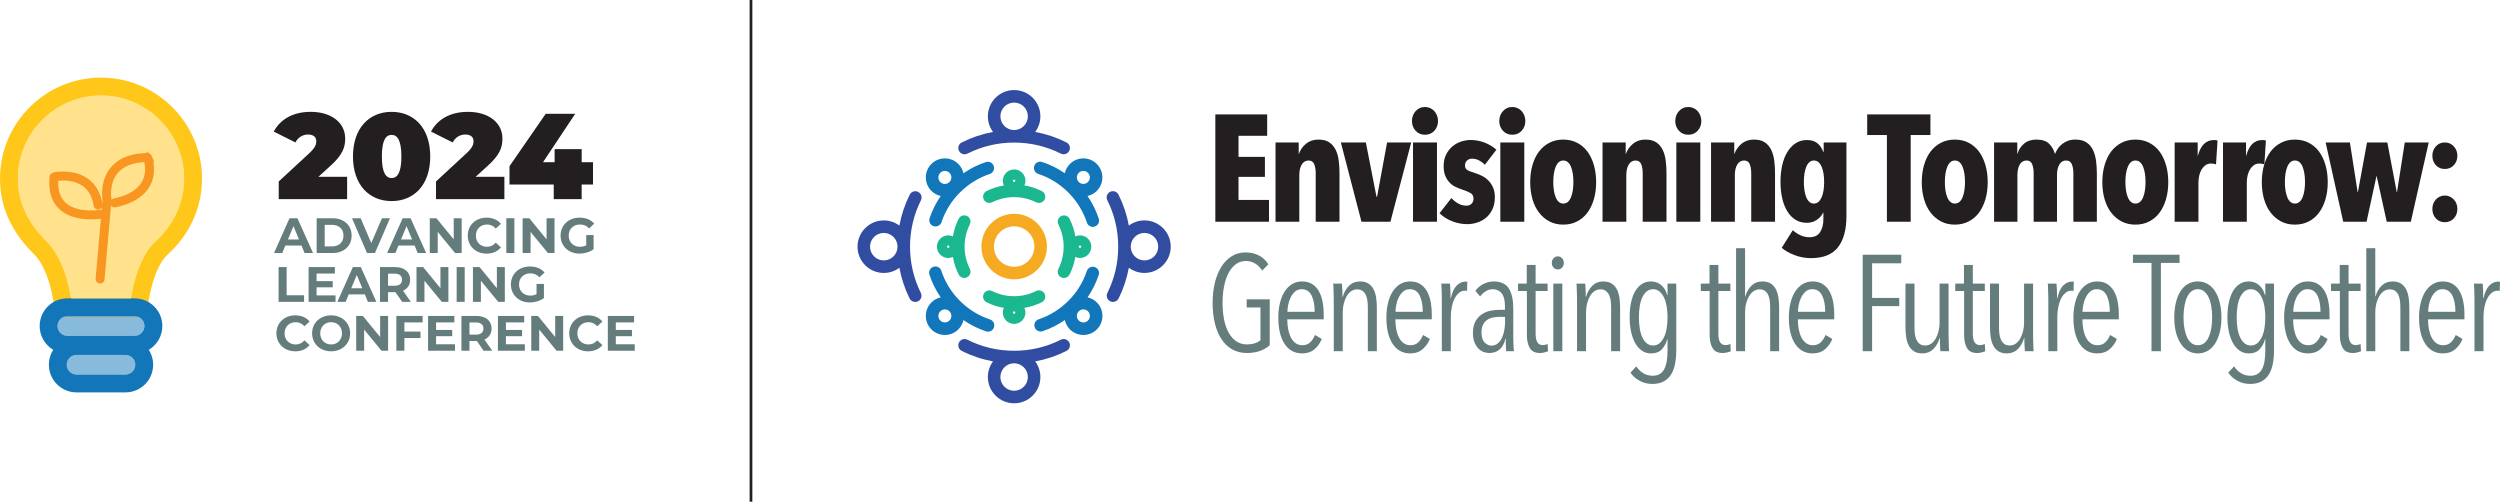 <?xml version="1.0" encoding="UTF-8"?>
<svg id="Layer_2" data-name="Layer 2" xmlns="http://www.w3.org/2000/svg" viewBox="0 0 1834.43 368.17">
  <defs>
    <style>
      .cls-1 {
        fill: none;
        stroke: #231f20;
        stroke-miterlimit: 10;
        stroke-width: 2px;
      }

      .cls-2, .cls-3 {
        opacity: .5;
      }

      .cls-2, .cls-3, .cls-4, .cls-5, .cls-6, .cls-7, .cls-8, .cls-9, .cls-10, .cls-11, .cls-12 {
        stroke-width: 0px;
      }

      .cls-2, .cls-9 {
        fill: #1376b9;
      }

      .cls-3, .cls-10 {
        fill: #ffc719;
      }

      .cls-4 {
        fill: #647c7c;
      }

      .cls-5 {
        fill: #304da1;
      }

      .cls-6 {
        fill: #1bb78f;
      }

      .cls-7 {
        fill: #231f20;
      }

      .cls-8 {
        fill: #1176ba;
      }

      .cls-11 {
        fill: #f2652b;
      }

      .cls-12 {
        fill: #f6aa22;
      }
    </style>
  </defs>
  <g id="FC-W">
    <g>
      <path class="cls-7" d="M891.78,162.71v-78.76h38.04v15.68h-21.02v15.46h19.36v14.68h-19.36v16.91h22.36v16.02h-39.38Z"/>
      <path class="cls-7" d="M952.96,104.54v8.23h.22c.96-2.82,2.67-5.25,5.12-7.29,2.45-2.04,5.49-3.06,9.12-3.06,3.34,0,6.01.69,8.01,2.06,2,1.37,3.56,3.21,4.67,5.51,1.11,2.3,1.85,4.93,2.22,7.9.37,2.97.56,6.05.56,9.23v35.6h-17.46v-35.71c0-2.45-.35-4.6-1.06-6.45-.71-1.85-2.1-2.78-4.17-2.78s-3.82.98-5.01,2.95c-1.19,1.97-1.78,4.54-1.78,7.73v34.26h-17.46v-58.18h17.02Z"/>
      <path class="cls-7" d="M1020.26,162.71h-21.25l-15.13-58.18h18.35l7.79,39.82h.44l7.34-39.82h17.69l-15.24,58.18Z"/>
      <path class="cls-7" d="M1055.19,88.74c0,2.82-.89,5.21-2.67,7.18-1.78,1.97-4.08,2.95-6.9,2.95s-5.12-.98-6.9-2.95c-1.78-1.96-2.67-4.36-2.67-7.18,0-1.41.24-2.73.72-3.95.48-1.22,1.13-2.3,1.95-3.23.81-.93,1.82-1.67,3-2.22,1.19-.56,2.48-.83,3.89-.83s2.71.28,3.89.83c1.19.56,2.19,1.3,3,2.22.81.93,1.46,2,1.95,3.23.48,1.22.72,2.54.72,3.95ZM1036.83,162.71v-58.18h17.58v58.18h-17.58Z"/>
      <path class="cls-7" d="M1089.56,120.89c-1.33-1.33-2.78-2.41-4.34-3.23-1.56-.82-3.26-1.22-5.12-1.22-1.41,0-2.61.44-3.62,1.33-1,.89-1.5,2.11-1.5,3.67s.54,2.58,1.61,3.28c1.07.71,3.1,1.5,6.06,2.39,1.71.52,3.41,1.22,5.12,2.11,1.71.89,3.23,2.04,4.56,3.45,1.33,1.41,2.43,3.1,3.28,5.06.85,1.97,1.28,4.28,1.28,6.95,0,3.56-.63,6.6-1.89,9.12-1.26,2.52-2.86,4.56-4.78,6.12-1.93,1.56-4.1,2.71-6.51,3.45-2.41.74-4.73,1.11-6.95,1.11-3.86,0-7.58-.71-11.18-2.11-3.6-1.41-6.69-3.37-9.29-5.9l8.68-11.12c1.56,1.63,3.24,2.97,5.06,4,1.82,1.04,3.8,1.56,5.95,1.56,1.63,0,2.91-.48,3.84-1.45.93-.96,1.39-2.22,1.39-3.78,0-1.85-.74-3.21-2.22-4.06-1.48-.85-3.71-1.76-6.67-2.73-1.56-.52-3.11-1.17-4.67-1.95s-2.95-1.84-4.17-3.17c-1.22-1.33-2.22-2.95-3-4.84-.78-1.89-1.17-4.21-1.17-6.95,0-3.26.59-6.1,1.78-8.51,1.19-2.41,2.73-4.41,4.62-6.01,1.89-1.59,4-2.78,6.34-3.56,2.34-.78,4.69-1.17,7.06-1.17,3.56,0,6.97.63,10.23,1.89,3.26,1.26,6.16,3,8.68,5.23l-8.45,11.01Z"/>
      <path class="cls-7" d="M1119.26,88.74c0,2.82-.89,5.21-2.67,7.18-1.78,1.97-4.08,2.95-6.9,2.95s-5.12-.98-6.9-2.95c-1.78-1.96-2.67-4.36-2.67-7.18,0-1.41.24-2.73.72-3.95.48-1.22,1.13-2.3,1.95-3.23.81-.93,1.82-1.67,3-2.22,1.19-.56,2.48-.83,3.89-.83s2.71.28,3.89.83c1.19.56,2.19,1.3,3,2.22.81.93,1.46,2,1.95,3.23.48,1.22.72,2.54.72,3.95ZM1100.9,162.71v-58.18h17.58v58.18h-17.58Z"/>
      <path class="cls-7" d="M1171.21,133.68c0,4.52-.56,8.7-1.67,12.51-1.11,3.82-2.69,7.1-4.73,9.84-2.04,2.74-4.56,4.89-7.56,6.45-3,1.56-6.4,2.34-10.18,2.34s-7.16-.78-10.12-2.34c-2.97-1.56-5.51-3.71-7.62-6.45-2.11-2.74-3.73-6.02-4.84-9.84-1.11-3.82-1.67-7.99-1.67-12.51s.56-8.71,1.67-12.57c1.11-3.86,2.71-7.16,4.78-9.9,2.08-2.74,4.62-4.89,7.62-6.45,3-1.56,6.4-2.34,10.18-2.34s7.18.78,10.18,2.34c3,1.56,5.52,3.71,7.56,6.45,2.04,2.74,3.62,6.05,4.73,9.9,1.11,3.86,1.67,8.05,1.67,12.57ZM1154.52,133.57c0-2.22-.15-4.28-.44-6.17-.3-1.89-.74-3.56-1.33-5.01-.59-1.45-1.35-2.58-2.28-3.39-.93-.82-2.06-1.22-3.39-1.22-1.26,0-2.35.41-3.28,1.22-.93.82-1.69,1.95-2.28,3.39-.59,1.45-1.04,3.11-1.33,5.01-.3,1.89-.44,3.95-.44,6.17s.15,4.28.44,6.17c.3,1.89.74,3.56,1.33,5.01.59,1.45,1.35,2.58,2.28,3.39.93.82,2.02,1.22,3.28,1.22,1.33,0,2.46-.41,3.39-1.22.93-.82,1.69-1.95,2.28-3.39.59-1.45,1.04-3.11,1.33-5.01.3-1.89.44-3.95.44-6.17Z"/>
      <path class="cls-7" d="M1192.9,104.54v8.23h.22c.96-2.82,2.67-5.25,5.12-7.29,2.45-2.04,5.49-3.06,9.12-3.06,3.34,0,6.01.69,8.01,2.06,2,1.37,3.56,3.21,4.67,5.51,1.11,2.3,1.85,4.93,2.22,7.9.37,2.97.56,6.05.56,9.23v35.6h-17.46v-35.71c0-2.45-.35-4.6-1.06-6.45-.71-1.85-2.1-2.78-4.17-2.78s-3.82.98-5.01,2.95c-1.19,1.97-1.78,4.54-1.78,7.73v34.26h-17.46v-58.18h17.02Z"/>
      <path class="cls-7" d="M1248.4,88.74c0,2.82-.89,5.21-2.67,7.18-1.78,1.97-4.08,2.95-6.9,2.95s-5.12-.98-6.9-2.95c-1.78-1.96-2.67-4.36-2.67-7.18,0-1.41.24-2.73.72-3.95.48-1.22,1.13-2.3,1.95-3.23.81-.93,1.82-1.67,3-2.22,1.19-.56,2.48-.83,3.89-.83s2.71.28,3.89.83c1.19.56,2.19,1.3,3,2.22.81.93,1.46,2,1.95,3.23.48,1.22.72,2.54.72,3.95ZM1230.05,162.71v-58.18h17.58v58.18h-17.58Z"/>
      <path class="cls-7" d="M1272.54,104.54v8.23h.22c.96-2.82,2.67-5.25,5.12-7.29,2.45-2.04,5.49-3.06,9.12-3.06,3.34,0,6.01.69,8.01,2.06,2,1.37,3.56,3.21,4.67,5.51,1.11,2.3,1.85,4.93,2.22,7.9.37,2.97.56,6.05.56,9.23v35.6h-17.46v-35.71c0-2.45-.35-4.6-1.06-6.45-.71-1.85-2.1-2.78-4.17-2.78s-3.82.98-5.01,2.95c-1.19,1.97-1.78,4.54-1.78,7.73v34.26h-17.46v-58.18h17.02Z"/>
      <path class="cls-7" d="M1354.86,104.54v54.06c0,9.94-2.08,17.56-6.23,22.86-4.15,5.3-10.75,7.95-19.8,7.95-4.08,0-8.05-.72-11.9-2.17-3.86-1.45-7.05-3.25-9.57-5.39l8.12-12.9c1.71,1.48,3.58,2.71,5.62,3.67,2.04.96,4.24,1.45,6.62,1.45,3.63,0,6.25-1.26,7.84-3.78,1.59-2.52,2.39-5.67,2.39-9.46v-4.78h-.22c-.82,1.93-2.3,3.65-4.45,5.17-2.15,1.52-4.64,2.28-7.45,2.28-3.19,0-5.99-.76-8.4-2.28-2.41-1.52-4.43-3.63-6.06-6.34-1.63-2.71-2.86-5.9-3.67-9.57-.82-3.67-1.22-7.62-1.22-11.85,0-4.45.43-8.55,1.28-12.29.85-3.74,2.11-6.97,3.78-9.68,1.67-2.71,3.69-4.84,6.06-6.4,2.37-1.56,5.12-2.34,8.23-2.34,3.34,0,5.95.82,7.84,2.45,1.89,1.63,3.28,3.71,4.17,6.23h.33v-6.9h16.69ZM1338.51,133.57c0-2.22-.15-4.28-.44-6.17-.3-1.89-.76-3.56-1.39-5.01-.63-1.45-1.41-2.58-2.34-3.39-.93-.82-2.02-1.22-3.28-1.22-1.33,0-2.47.41-3.39,1.22-.93.82-1.69,1.95-2.28,3.39-.59,1.45-1.04,3.11-1.33,5.01-.3,1.89-.44,3.95-.44,6.17s.15,4.19.44,6.12c.3,1.93.74,3.62,1.33,5.06.59,1.45,1.35,2.58,2.28,3.39.93.82,2.06,1.22,3.39,1.22,1.26,0,2.35-.41,3.28-1.22.93-.82,1.7-1.95,2.34-3.39.63-1.45,1.09-3.13,1.39-5.06.3-1.93.44-3.97.44-6.12Z"/>
      <path class="cls-7" d="M1402.02,99.08v63.63h-17.46v-63.63h-14.46v-15.13h46.39v15.13h-14.46Z"/>
      <path class="cls-7" d="M1458.53,133.68c0,4.52-.56,8.7-1.67,12.51-1.11,3.82-2.69,7.1-4.73,9.84-2.04,2.74-4.56,4.89-7.56,6.45-3,1.56-6.4,2.34-10.18,2.34s-7.16-.78-10.12-2.34c-2.97-1.56-5.51-3.71-7.62-6.45-2.11-2.74-3.73-6.02-4.84-9.84-1.11-3.82-1.67-7.99-1.67-12.51s.56-8.71,1.67-12.57c1.11-3.86,2.71-7.16,4.78-9.9,2.08-2.74,4.62-4.89,7.62-6.45,3-1.56,6.4-2.34,10.18-2.34s7.18.78,10.18,2.34c3,1.56,5.52,3.71,7.56,6.45,2.04,2.74,3.62,6.05,4.73,9.9,1.11,3.86,1.67,8.05,1.67,12.57ZM1441.85,133.57c0-2.22-.15-4.28-.44-6.17-.3-1.89-.74-3.56-1.33-5.01-.59-1.45-1.35-2.58-2.28-3.39-.93-.82-2.06-1.22-3.39-1.22-1.26,0-2.35.41-3.28,1.22-.93.82-1.69,1.95-2.28,3.39-.59,1.45-1.04,3.11-1.33,5.01-.3,1.89-.44,3.95-.44,6.17s.15,4.28.44,6.17c.3,1.89.74,3.56,1.33,5.01.59,1.45,1.35,2.58,2.28,3.39.93.82,2.02,1.22,3.28,1.22,1.33,0,2.46-.41,3.39-1.22.93-.82,1.69-1.95,2.28-3.39.59-1.45,1.04-3.11,1.33-5.01.3-1.89.44-3.95.44-6.17Z"/>
      <path class="cls-7" d="M1480.22,104.54v8.23h.22c.74-2.82,2.3-5.25,4.67-7.29,2.37-2.04,5.41-3.06,9.12-3.06,4.15,0,7.25,1,9.29,3,2.04,2,3.47,4.45,4.28,7.34h.22c.52-1.33,1.2-2.61,2.06-3.84.85-1.22,1.89-2.32,3.11-3.28,1.22-.96,2.63-1.74,4.23-2.34,1.59-.59,3.39-.89,5.4-.89,3.34,0,6.04.69,8.12,2.06,2.08,1.37,3.67,3.21,4.78,5.51,1.11,2.3,1.87,4.93,2.28,7.9.41,2.97.61,6.05.61,9.23v35.6h-17.24v-35.71c0-2.45-.37-4.6-1.11-6.45-.74-1.85-2.15-2.78-4.23-2.78s-3.8.98-4.95,2.95c-1.15,1.97-1.72,4.54-1.72,7.73v34.26h-17.13v-35.71c0-2.45-.35-4.6-1.06-6.45-.71-1.85-2.1-2.78-4.17-2.78s-3.8.98-4.95,2.95c-1.15,1.97-1.72,4.54-1.72,7.73v34.26h-17.13v-58.18h17.02Z"/>
      <path class="cls-7" d="M1591.02,133.68c0,4.52-.56,8.7-1.67,12.51-1.11,3.82-2.69,7.1-4.73,9.84-2.04,2.74-4.56,4.89-7.56,6.45-3,1.56-6.4,2.34-10.18,2.34s-7.16-.78-10.12-2.34c-2.97-1.56-5.51-3.71-7.62-6.45-2.11-2.74-3.73-6.02-4.84-9.84-1.11-3.82-1.67-7.99-1.67-12.51s.56-8.71,1.67-12.57c1.11-3.86,2.71-7.16,4.78-9.9,2.08-2.74,4.62-4.89,7.62-6.45,3-1.56,6.4-2.34,10.18-2.34s7.18.78,10.18,2.34c3,1.56,5.52,3.71,7.56,6.45,2.04,2.74,3.62,6.05,4.73,9.9,1.11,3.86,1.67,8.05,1.67,12.57ZM1574.33,133.57c0-2.22-.15-4.28-.44-6.17-.3-1.89-.74-3.56-1.33-5.01-.59-1.45-1.35-2.58-2.28-3.39-.93-.82-2.06-1.22-3.39-1.22-1.26,0-2.35.41-3.28,1.22-.93.82-1.69,1.95-2.28,3.39-.59,1.45-1.04,3.11-1.33,5.01-.3,1.89-.44,3.95-.44,6.17s.15,4.28.44,6.17c.3,1.89.74,3.56,1.33,5.01.59,1.45,1.35,2.58,2.28,3.39.93.82,2.02,1.22,3.28,1.22,1.33,0,2.46-.41,3.39-1.22.93-.82,1.69-1.95,2.28-3.39.59-1.45,1.04-3.11,1.33-5.01.3-1.89.44-3.95.44-6.17Z"/>
      <path class="cls-7" d="M1595.69,104.54h16.91v9.79h.11c2.07-7.71,5.97-11.57,11.68-11.57.59,0,1.07.02,1.45.06.37.04.82.13,1.33.28l-1.11,17.46c-.59-.15-1.17-.28-1.72-.39-.56-.11-1.24-.17-2.06-.17-1.48,0-2.78.39-3.89,1.17-1.11.78-2.06,1.8-2.84,3.06-.78,1.26-1.37,2.74-1.78,4.45-.41,1.71-.61,3.45-.61,5.23v28.81h-17.46v-58.18Z"/>
      <path class="cls-7" d="M1631.17,104.54h16.91v9.79h.11c2.07-7.71,5.97-11.57,11.68-11.57.59,0,1.07.02,1.45.06.37.04.82.13,1.33.28l-1.11,17.46c-.59-.15-1.17-.28-1.72-.39-.56-.11-1.24-.17-2.06-.17-1.48,0-2.78.39-3.89,1.17s-2.06,1.8-2.84,3.06c-.78,1.26-1.37,2.74-1.78,4.45-.41,1.71-.61,3.45-.61,5.23v28.81h-17.46v-58.18Z"/>
      <path class="cls-7" d="M1708.04,133.68c0,4.52-.56,8.7-1.67,12.51-1.11,3.82-2.69,7.1-4.73,9.84-2.04,2.74-4.56,4.89-7.56,6.45-3,1.56-6.4,2.34-10.18,2.34s-7.16-.78-10.12-2.34c-2.97-1.56-5.51-3.71-7.62-6.45-2.11-2.74-3.73-6.02-4.84-9.84-1.11-3.82-1.67-7.99-1.67-12.51s.56-8.71,1.67-12.57c1.11-3.86,2.71-7.16,4.78-9.9,2.08-2.74,4.62-4.89,7.62-6.45,3-1.56,6.4-2.34,10.18-2.34s7.18.78,10.18,2.34c3,1.56,5.52,3.71,7.56,6.45,2.04,2.74,3.62,6.05,4.73,9.9,1.11,3.86,1.67,8.05,1.67,12.57ZM1691.35,133.57c0-2.22-.15-4.28-.44-6.17-.3-1.89-.74-3.56-1.33-5.01-.59-1.45-1.35-2.58-2.28-3.39-.93-.82-2.06-1.22-3.39-1.22-1.26,0-2.35.41-3.28,1.22-.93.82-1.69,1.95-2.28,3.39-.59,1.45-1.04,3.11-1.33,5.01-.3,1.89-.44,3.95-.44,6.17s.15,4.28.44,6.17c.3,1.89.74,3.56,1.33,5.01.59,1.45,1.35,2.58,2.28,3.39.93.82,2.02,1.22,3.28,1.22,1.33,0,2.46-.41,3.39-1.22.93-.82,1.69-1.95,2.28-3.39.59-1.45,1.04-3.11,1.33-5.01.3-1.89.44-3.95.44-6.17Z"/>
      <path class="cls-7" d="M1769,162.71h-17.69l-7.34-33.37h-.22l-7.23,33.37h-17.13l-12.9-58.18h17.8l5.67,36.38h.22l6.67-36.38h14.91l6.9,36.38h.22l5.67-36.38h17.58l-13.13,58.18Z"/>
      <path class="cls-7" d="M1803.15,114.21c0,2.82-.87,5.16-2.61,7.01-1.74,1.85-3.95,2.78-6.62,2.78s-4.86-.93-6.56-2.78c-1.71-1.85-2.56-4.19-2.56-7.01,0-2.6.85-4.86,2.56-6.79,1.71-1.93,3.89-2.89,6.56-2.89s4.88.96,6.62,2.89c1.74,1.93,2.61,4.19,2.61,6.79ZM1803.15,153.26c0,2.82-.87,5.16-2.61,7.01-1.74,1.85-3.95,2.78-6.62,2.78s-4.86-.93-6.56-2.78c-1.71-1.85-2.56-4.19-2.56-7.01,0-1.33.22-2.6.67-3.78.44-1.19,1.07-2.22,1.89-3.11.82-.89,1.78-1.59,2.89-2.11,1.11-.52,2.34-.78,3.67-.78s2.56.26,3.67.78c1.11.52,2.09,1.22,2.95,2.11.85.89,1.5,1.93,1.95,3.11.44,1.19.67,2.45.67,3.78Z"/>
    </g>
    <g>
      <path class="cls-4" d="M924.63,257.47c-2.77,1.03-6.02,1.55-9.75,1.55-3.93,0-7.47-.87-10.6-2.6-3.14-1.73-5.77-4.2-7.9-7.4-2.13-3.2-3.77-7.07-4.9-11.6-1.13-4.53-1.7-9.6-1.7-15.2,0-5.27.55-10.17,1.65-14.7,1.1-4.53,2.68-8.45,4.75-11.75,2.07-3.3,4.6-5.88,7.6-7.75,3-1.87,6.4-2.8,10.2-2.8,3.47,0,6.63.7,9.5,2.1,2.87,1.4,5.27,3.6,7.2,6.6l-4.5,4.6c-1.53-2.33-3.32-4.08-5.35-5.25-2.04-1.17-4.22-1.75-6.55-1.75-2.93,0-5.47.82-7.6,2.45-2.13,1.63-3.92,3.85-5.35,6.65-1.43,2.8-2.5,6.05-3.2,9.75-.7,3.7-1.05,7.65-1.05,11.85s.37,8.47,1.1,12.2c.73,3.73,1.85,6.95,3.35,9.65,1.5,2.7,3.37,4.82,5.6,6.35,2.23,1.53,4.82,2.3,7.75,2.3,2.13,0,4.05-.27,5.75-.8,1.7-.53,3.12-1.3,4.25-2.3v-24h-10.1v-6h16.9v33.72c-1.93,1.73-4.28,3.11-7.05,4.14Z"/>
      <path class="cls-4" d="M944.58,234.31c0,2.73.23,5.25.7,7.55.47,2.3,1.15,4.3,2.06,6,.9,1.7,2.04,3.03,3.42,4,1.37.97,3,1.45,4.88,1.45,2.41,0,4.35-.73,5.83-2.2,1.47-1.47,2.61-3.23,3.42-5.3l5,2.9c-1.2,3-2.98,5.52-5.35,7.55-2.37,2.03-5.38,3.05-9.05,3.05-5.54,0-9.84-2.33-12.9-7-3.07-4.67-4.6-11.1-4.6-19.3,0-3.87.4-7.43,1.2-10.7.8-3.27,1.94-6.07,3.44-8.4,1.5-2.33,3.32-4.15,5.48-5.45,2.16-1.3,4.57-1.95,7.23-1.95,2.92,0,5.4.63,7.43,1.9,2.03,1.27,3.67,3,4.94,5.2,1.26,2.2,2.18,4.77,2.74,7.7.57,2.94.85,6.07.85,9.4v3.6h-26.7ZM964.68,228.81c0-5-.77-9.02-2.31-12.05-1.54-3.03-3.95-4.55-7.24-4.55-1.94,0-3.57.58-4.87,1.75-1.31,1.17-2.38,2.6-3.22,4.3-.84,1.7-1.44,3.52-1.81,5.45-.37,1.93-.55,3.63-.55,5.1h20Z"/>
      <path class="cls-4" d="M1003.68,257.72v-32c0-1.53-.08-3.08-.25-4.65-.17-1.57-.53-3-1.1-4.3-.57-1.3-1.37-2.37-2.4-3.2-1.03-.83-2.38-1.25-4.05-1.25s-3.15.45-4.45,1.35c-1.3.9-2.4,2.13-3.3,3.7-.9,1.57-1.6,3.37-2.1,5.4-.5,2.03-.75,4.15-.75,6.35v28.6h-6.6v-37.1c0-1.07-.02-2.22-.05-3.45-.03-1.23-.07-2.43-.1-3.6-.03-1.17-.07-2.23-.1-3.2-.03-.97-.08-1.72-.15-2.25h6.4c.13,1.27.23,2.8.3,4.6.07,1.8.1,3.5.1,5.1h.2c.93-3.33,2.47-6.05,4.6-8.15,2.13-2.1,4.8-3.15,8-3.15,2.67,0,4.82.57,6.45,1.7,1.63,1.13,2.88,2.62,3.75,4.45.87,1.83,1.45,3.9,1.75,6.2s.45,4.58.45,6.85v32h-6.6Z"/>
      <path class="cls-4" d="M1023.88,234.31c0,2.73.23,5.25.7,7.55.47,2.3,1.15,4.3,2.06,6,.9,1.7,2.04,3.03,3.42,4,1.37.97,3,1.45,4.88,1.45,2.41,0,4.35-.73,5.83-2.2,1.47-1.47,2.61-3.23,3.42-5.3l5,2.9c-1.2,3-2.98,5.52-5.35,7.55-2.37,2.03-5.38,3.05-9.05,3.05-5.54,0-9.84-2.33-12.9-7-3.07-4.67-4.6-11.1-4.6-19.3,0-3.87.4-7.43,1.2-10.7.8-3.27,1.94-6.07,3.44-8.4,1.5-2.33,3.32-4.15,5.48-5.45,2.16-1.3,4.57-1.95,7.23-1.95,2.92,0,5.4.63,7.43,1.9,2.03,1.27,3.67,3,4.94,5.2,1.26,2.2,2.18,4.77,2.74,7.7.57,2.94.85,6.07.85,9.4v3.6h-26.7ZM1043.98,228.81c0-5-.77-9.02-2.31-12.05-1.54-3.03-3.95-4.55-7.24-4.55-1.94,0-3.57.58-4.87,1.75-1.31,1.17-2.38,2.6-3.22,4.3s-1.44,3.52-1.81,5.45c-.37,1.93-.55,3.63-.55,5.1h20Z"/>
      <path class="cls-4" d="M1068.88,209.51c1.93-1.93,4.13-2.9,6.6-2.9.53,0,.93.03,1.2.1l-.2,6.8c-.27-.07-.52-.12-.75-.15-.23-.03-.52-.05-.85-.05-1.67,0-3.15.57-4.45,1.7-1.3,1.13-2.38,2.6-3.25,4.4-.87,1.8-1.52,3.85-1.95,6.15-.43,2.3-.65,4.58-.65,6.85v25.3h-6.6v-37.1c0-1.07-.02-2.22-.05-3.45-.03-1.23-.07-2.43-.1-3.6-.03-1.17-.07-2.23-.1-3.2-.03-.97-.08-1.72-.15-2.25h6.4c.13,1.27.23,2.85.3,4.75.07,1.9.1,3.92.1,6.05h.2c.93-4.33,2.37-7.47,4.3-9.4Z"/>
      <path class="cls-4" d="M1105.19,257.72c-.07-.53-.12-1.2-.15-2-.03-.8-.07-1.65-.1-2.55-.03-.9-.05-1.77-.05-2.6v-2.15h-.2c-1.67,7.07-5.67,10.6-12,10.6-1.4,0-2.8-.27-4.2-.8s-2.67-1.4-3.8-2.6c-1.13-1.2-2.07-2.72-2.8-4.55-.73-1.83-1.1-4.05-1.1-6.65,0-3.6.63-6.5,1.9-8.7,1.27-2.2,2.87-3.93,4.8-5.2,1.93-1.27,4.05-2.12,6.35-2.55,2.3-.43,4.48-.65,6.55-.65h3.9v-2.6c0-4.33-.8-7.5-2.4-9.5-1.6-2-3.77-3-6.5-3-1.87,0-3.6.5-5.2,1.5-1.6,1-2.97,2.27-4.1,3.8l-3.5-4.1c1.53-2.2,3.53-3.9,6-5.1,2.47-1.2,4.93-1.8,7.4-1.8,5.2,0,8.9,1.7,11.1,5.1,2.2,3.4,3.3,8.37,3.3,14.9v20.6c0,.67.02,1.5.05,2.5.03,1,.07,2.02.1,3.05.03,1.03.08,2,.15,2.9.07.9.13,1.62.2,2.15h-5.7ZM1104.39,232.51h-4c-1.6,0-3.2.15-4.8.45-1.6.3-3.02.87-4.25,1.7-1.23.83-2.25,1.98-3.05,3.45-.8,1.47-1.2,3.37-1.2,5.7,0,3.47.77,5.97,2.3,7.5,1.53,1.53,3.2,2.3,5,2.3s3.45-.57,4.75-1.7c1.3-1.13,2.33-2.57,3.1-4.3.77-1.73,1.32-3.63,1.65-5.7.33-2.07.5-4.07.5-6v-3.4Z"/>
      <path class="cls-4" d="M1133.19,258.62c-1.07.27-2.17.4-3.3.4-3.47,0-5.92-1.2-7.35-3.6-1.43-2.4-2.15-5.6-2.15-9.6v-32.3h-6.5v-5.4h6.4v-13.7h6.5v13.7h8.8v5.4h-8.8v31.1c0,3,.43,5.18,1.3,6.55.87,1.37,2.17,2.05,3.9,2.05.6,0,1.23-.08,1.9-.25.67-.17,1.23-.35,1.7-.55l.3,5.3c-.73.33-1.63.63-2.7.9Z"/>
      <path class="cls-4" d="M1147.49,192.91c0,1.4-.43,2.55-1.3,3.45-.87.9-1.9,1.35-3.1,1.35-1.27,0-2.32-.45-3.15-1.35-.83-.9-1.25-2.05-1.25-3.45s.42-2.47,1.25-3.4c.83-.93,1.88-1.4,3.15-1.4s2.32.47,3.15,1.4c.83.93,1.25,2.07,1.25,3.4ZM1139.79,257.72v-49.6h6.6v49.6h-6.6Z"/>
      <path class="cls-4" d="M1182.19,257.72v-32c0-1.53-.08-3.08-.25-4.65-.17-1.57-.53-3-1.1-4.3-.57-1.3-1.37-2.37-2.4-3.2-1.03-.83-2.38-1.25-4.05-1.25s-3.15.45-4.45,1.35c-1.3.9-2.4,2.13-3.3,3.7-.9,1.57-1.6,3.37-2.1,5.4-.5,2.03-.75,4.15-.75,6.35v28.6h-6.6v-37.1c0-1.07-.02-2.22-.05-3.45-.03-1.23-.07-2.43-.1-3.6-.03-1.17-.07-2.23-.1-3.2-.03-.97-.08-1.72-.15-2.25h6.4c.13,1.27.23,2.8.3,4.6.07,1.8.1,3.5.1,5.1h.2c.93-3.33,2.47-6.05,4.6-8.15,2.13-2.1,4.8-3.15,8-3.15,2.67,0,4.82.57,6.45,1.7,1.63,1.13,2.88,2.62,3.75,4.45.87,1.83,1.45,3.9,1.75,6.2s.45,4.58.45,6.85v32h-6.6Z"/>
      <path class="cls-4" d="M1229.99,257.02c0,3.53-.28,6.8-.85,9.8-.57,3-1.52,5.6-2.85,7.8-1.33,2.2-3.13,3.93-5.4,5.2-2.27,1.27-5.1,1.9-8.5,1.9s-6.32-.75-9.15-2.25c-2.83-1.5-5.12-3.52-6.85-6.05l4.3-4.6c1.33,2.07,3.02,3.73,5.05,5,2.03,1.27,4.32,1.9,6.85,1.9,2.2,0,4.02-.47,5.45-1.4,1.43-.93,2.55-2.23,3.35-3.9.8-1.67,1.37-3.63,1.7-5.9.33-2.27.5-4.77.5-7.5v-8.2h-.2c-.8,3-2.13,5.5-4,7.5-1.87,2-4.5,3-7.9,3-2.53,0-4.77-.67-6.7-2-1.93-1.33-3.57-3.18-4.9-5.55-1.33-2.37-2.35-5.17-3.05-8.4-.7-3.23-1.05-6.78-1.05-10.65s.33-7.4,1-10.6c.67-3.2,1.65-5.95,2.95-8.25,1.3-2.3,2.93-4.1,4.9-5.4,1.97-1.3,4.22-1.95,6.75-1.95,3,0,5.55.92,7.65,2.75,2.1,1.83,3.52,4.25,4.25,7.25h.3v-8.4h6.4v48.9ZM1223.59,232.91c0-2.87-.22-5.57-.65-8.1-.43-2.53-1.1-4.73-2-6.6-.9-1.87-2.02-3.33-3.35-4.4-1.33-1.07-2.87-1.6-4.6-1.6s-3.35.53-4.65,1.6c-1.3,1.07-2.38,2.52-3.25,4.35-.87,1.83-1.5,4.02-1.9,6.55-.4,2.53-.6,5.27-.6,8.2s.2,5.55.6,8.05c.4,2.5,1.03,4.68,1.9,6.55.87,1.87,1.95,3.33,3.25,4.4,1.3,1.07,2.85,1.6,4.65,1.6s3.35-.53,4.65-1.6c1.3-1.07,2.4-2.52,3.3-4.35.9-1.83,1.57-4,2-6.5.43-2.5.65-5.22.65-8.15Z"/>
      <path class="cls-4" d="M1267.29,258.62c-1.07.27-2.17.4-3.3.4-3.47,0-5.92-1.2-7.35-3.6-1.43-2.4-2.15-5.6-2.15-9.6v-32.3h-6.5v-5.4h6.4v-13.7h6.5v13.7h8.8v5.4h-8.8v31.1c0,3,.43,5.18,1.3,6.55.87,1.37,2.17,2.05,3.9,2.05.6,0,1.23-.08,1.9-.25.67-.17,1.23-.35,1.7-.55l.3,5.3c-.73.33-1.63.63-2.7.9Z"/>
      <path class="cls-4" d="M1298.89,257.72v-32c0-1.53-.08-3.08-.25-4.65-.17-1.57-.52-3-1.05-4.3-.53-1.3-1.32-2.37-2.35-3.2-1.03-.83-2.38-1.25-4.05-1.25s-3.15.45-4.45,1.35c-1.3.9-2.42,2.13-3.35,3.7-.93,1.57-1.65,3.37-2.15,5.4-.5,2.03-.75,4.15-.75,6.35v28.6h-6.6v-75.61h6.6v35.4h.2c.86-3.2,2.36-5.83,4.48-7.9,2.13-2.07,4.78-3.1,7.97-3.1,2.66,0,4.8.57,6.42,1.7,1.63,1.13,2.87,2.62,3.73,4.45.86,1.83,1.44,3.9,1.74,6.2.3,2.3.45,4.58.45,6.85v32h-6.6Z"/>
      <path class="cls-4" d="M1319.2,234.31c0,2.73.23,5.25.7,7.55.47,2.3,1.15,4.3,2.06,6,.9,1.7,2.04,3.03,3.42,4,1.37.97,3,1.45,4.88,1.45,2.41,0,4.35-.73,5.83-2.2,1.47-1.47,2.61-3.23,3.42-5.3l5,2.9c-1.2,3-2.98,5.52-5.35,7.55-2.37,2.03-5.38,3.05-9.05,3.05-5.54,0-9.84-2.33-12.9-7-3.07-4.67-4.6-11.1-4.6-19.3,0-3.87.4-7.43,1.2-10.7.8-3.27,1.94-6.07,3.44-8.4,1.5-2.33,3.32-4.15,5.48-5.45,2.16-1.3,4.57-1.95,7.23-1.95,2.92,0,5.4.63,7.43,1.9,2.03,1.27,3.67,3,4.94,5.2,1.26,2.2,2.18,4.77,2.74,7.7.57,2.94.85,6.07.85,9.4v3.6h-26.7ZM1339.3,228.81c0-5-.77-9.02-2.31-12.05-1.54-3.03-3.95-4.55-7.24-4.55-1.94,0-3.57.58-4.87,1.75-1.31,1.17-2.38,2.6-3.22,4.3s-1.44,3.52-1.81,5.45c-.37,1.93-.55,3.63-.55,5.1h20Z"/>
      <path class="cls-4" d="M1373.7,193.21v25.4h19.9v6h-19.9v33.1h-6.9v-70.81h28.3v6.3h-21.4Z"/>
      <path class="cls-4" d="M1404.8,208.11v32c0,1.53.08,3.08.25,4.65.17,1.57.53,3,1.1,4.3.57,1.3,1.35,2.37,2.35,3.2,1,.83,2.37,1.25,4.1,1.25s3.15-.45,4.45-1.35c1.3-.9,2.4-2.13,3.3-3.7.9-1.57,1.6-3.37,2.1-5.4.5-2.03.75-4.15.75-6.35v-28.6h6.6v37.1c0,1.07.02,2.22.05,3.45.03,1.23.07,2.43.1,3.6.03,1.17.07,2.25.1,3.25.03,1,.08,1.73.15,2.2h-6.4c-.13-1.27-.23-2.8-.3-4.6-.07-1.8-.1-3.5-.1-5.1h-.2c-.93,3.33-2.47,6.05-4.6,8.15-2.13,2.1-4.8,3.15-8,3.15-2.67,0-4.82-.57-6.45-1.7-1.63-1.13-2.88-2.62-3.75-4.45-.87-1.83-1.45-3.88-1.75-6.15-.3-2.27-.45-4.57-.45-6.9v-32h6.6Z"/>
      <path class="cls-4" d="M1454,258.62c-1.07.27-2.17.4-3.3.4-3.47,0-5.92-1.2-7.35-3.6-1.43-2.4-2.15-5.6-2.15-9.6v-32.3h-6.5v-5.4h6.4v-13.7h6.5v13.7h8.8v5.4h-8.8v31.1c0,3,.43,5.18,1.3,6.55.87,1.37,2.17,2.05,3.9,2.05.6,0,1.23-.08,1.9-.25.67-.17,1.23-.35,1.7-.55l.3,5.3c-.73.33-1.63.63-2.7.9Z"/>
      <path class="cls-4" d="M1466.81,208.11v32c0,1.53.08,3.08.25,4.65.17,1.57.53,3,1.1,4.3.57,1.3,1.35,2.37,2.35,3.2,1,.83,2.37,1.25,4.1,1.25s3.15-.45,4.45-1.35c1.3-.9,2.4-2.13,3.3-3.7.9-1.57,1.6-3.37,2.1-5.4.5-2.03.75-4.15.75-6.35v-28.6h6.6v37.1c0,1.07.02,2.22.05,3.45.03,1.23.07,2.43.1,3.6.03,1.17.07,2.25.1,3.25.03,1,.08,1.73.15,2.2h-6.4c-.13-1.27-.23-2.8-.3-4.6-.07-1.8-.1-3.5-.1-5.1h-.2c-.93,3.33-2.47,6.05-4.6,8.15-2.13,2.1-4.8,3.15-8,3.15-2.67,0-4.82-.57-6.45-1.7-1.63-1.13-2.88-2.62-3.75-4.45-.87-1.83-1.45-3.88-1.75-6.15-.3-2.27-.45-4.57-.45-6.9v-32h6.6Z"/>
      <path class="cls-4" d="M1513.91,209.51c1.93-1.93,4.13-2.9,6.6-2.9.53,0,.93.03,1.2.1l-.2,6.8c-.27-.07-.52-.12-.75-.15-.23-.03-.52-.05-.85-.05-1.67,0-3.15.57-4.45,1.7-1.3,1.13-2.38,2.6-3.25,4.4-.87,1.8-1.52,3.85-1.95,6.15-.43,2.3-.65,4.58-.65,6.85v25.3h-6.6v-37.1c0-1.07-.02-2.22-.05-3.45-.03-1.23-.07-2.43-.1-3.6-.03-1.17-.07-2.23-.1-3.2-.03-.97-.08-1.72-.15-2.25h6.4c.13,1.27.23,2.85.3,4.75.07,1.9.1,3.92.1,6.05h.2c.93-4.33,2.37-7.47,4.3-9.4Z"/>
      <path class="cls-4" d="M1528.01,234.31c0,2.73.23,5.25.7,7.55.47,2.3,1.15,4.3,2.06,6,.9,1.7,2.04,3.03,3.42,4,1.37.97,3,1.45,4.88,1.45,2.41,0,4.35-.73,5.83-2.2,1.47-1.47,2.61-3.23,3.42-5.3l5,2.9c-1.2,3-2.98,5.52-5.35,7.55-2.37,2.03-5.38,3.05-9.05,3.05-5.54,0-9.84-2.33-12.9-7-3.07-4.67-4.6-11.1-4.6-19.3,0-3.87.4-7.43,1.2-10.7.8-3.27,1.94-6.07,3.44-8.4,1.5-2.33,3.32-4.15,5.48-5.45,2.16-1.3,4.57-1.95,7.23-1.95,2.92,0,5.4.63,7.43,1.9,2.03,1.27,3.67,3,4.94,5.2,1.26,2.2,2.18,4.77,2.74,7.7.57,2.94.85,6.07.85,9.4v3.6h-26.7ZM1548.11,228.81c0-5-.77-9.02-2.31-12.05-1.54-3.03-3.95-4.55-7.24-4.55-1.94,0-3.57.58-4.87,1.75-1.31,1.17-2.38,2.6-3.22,4.3-.84,1.7-1.44,3.52-1.81,5.45-.37,1.93-.55,3.63-.55,5.1h20Z"/>
      <path class="cls-4" d="M1585.61,192.91v64.8h-6.9v-64.8h-13.6v-6h34.2v6h-13.7Z"/>
      <path class="cls-4" d="M1630.02,233.01c0,3.93-.4,7.5-1.2,10.7-.8,3.2-1.93,5.97-3.4,8.3-1.47,2.33-3.28,4.13-5.45,5.4-2.17,1.27-4.58,1.9-7.25,1.9s-5.07-.63-7.2-1.9c-2.13-1.27-3.95-3.07-5.45-5.4-1.5-2.33-2.65-5.1-3.45-8.3-.8-3.2-1.2-6.77-1.2-10.7s.38-7.53,1.15-10.8c.77-3.27,1.88-6.07,3.35-8.4,1.47-2.33,3.28-4.13,5.45-5.4,2.17-1.27,4.62-1.9,7.35-1.9s5.08.63,7.25,1.9c2.17,1.27,3.98,3.07,5.45,5.4,1.47,2.33,2.6,5.13,3.4,8.4.8,3.27,1.2,6.87,1.2,10.8ZM1623.21,232.86c0-2.92-.22-5.65-.65-8.18-.43-2.53-1.08-4.71-1.95-6.54-.87-1.83-1.95-3.27-3.25-4.34s-2.85-1.6-4.65-1.6-3.37.53-4.7,1.6c-1.33,1.06-2.42,2.51-3.25,4.34-.83,1.83-1.47,4.01-1.9,6.54-.43,2.53-.65,5.25-.65,8.18s.22,5.62.65,8.08c.43,2.46,1.07,4.62,1.9,6.48.83,1.86,1.92,3.31,3.25,4.34,1.33,1.03,2.9,1.55,4.7,1.55s3.37-.51,4.7-1.55c1.33-1.03,2.42-2.48,3.25-4.34.83-1.86,1.47-4.02,1.9-6.48.43-2.46.65-5.16.65-8.08Z"/>
      <path class="cls-4" d="M1668.62,257.02c0,3.53-.28,6.8-.85,9.8-.57,3-1.52,5.6-2.85,7.8-1.33,2.2-3.13,3.93-5.4,5.2-2.27,1.27-5.1,1.9-8.5,1.9s-6.32-.75-9.15-2.25c-2.83-1.5-5.12-3.52-6.85-6.05l4.3-4.6c1.33,2.07,3.02,3.73,5.05,5,2.03,1.27,4.32,1.9,6.85,1.9,2.2,0,4.02-.47,5.45-1.4,1.43-.93,2.55-2.23,3.35-3.9.8-1.67,1.37-3.63,1.7-5.9.33-2.27.5-4.77.5-7.5v-8.2h-.2c-.8,3-2.13,5.5-4,7.5-1.87,2-4.5,3-7.9,3-2.53,0-4.77-.67-6.7-2-1.93-1.33-3.57-3.18-4.9-5.55-1.33-2.37-2.35-5.17-3.05-8.4-.7-3.23-1.05-6.78-1.05-10.65s.33-7.4,1-10.6c.67-3.2,1.65-5.95,2.95-8.25,1.3-2.3,2.93-4.1,4.9-5.4,1.97-1.3,4.22-1.95,6.75-1.95,3,0,5.55.92,7.65,2.75,2.1,1.83,3.52,4.25,4.25,7.25h.3v-8.4h6.4v48.9ZM1662.22,232.91c0-2.87-.22-5.57-.65-8.1-.43-2.53-1.1-4.73-2-6.6-.9-1.87-2.02-3.33-3.35-4.4-1.33-1.07-2.87-1.6-4.6-1.6s-3.35.53-4.65,1.6c-1.3,1.07-2.38,2.52-3.25,4.35-.87,1.83-1.5,4.02-1.9,6.55-.4,2.53-.6,5.27-.6,8.2s.2,5.55.6,8.05,1.03,4.68,1.9,6.55c.87,1.87,1.95,3.33,3.25,4.4,1.3,1.07,2.85,1.6,4.65,1.6s3.35-.53,4.65-1.6c1.3-1.07,2.4-2.52,3.3-4.35.9-1.83,1.57-4,2-6.5.43-2.5.65-5.22.65-8.15Z"/>
      <path class="cls-4" d="M1682.62,234.31c0,2.73.23,5.25.7,7.55.47,2.3,1.15,4.3,2.06,6,.9,1.7,2.04,3.03,3.42,4,1.37.97,3,1.45,4.88,1.45,2.41,0,4.35-.73,5.83-2.2,1.47-1.47,2.61-3.23,3.42-5.3l5,2.9c-1.2,3-2.98,5.52-5.35,7.55-2.37,2.03-5.38,3.05-9.05,3.05-5.54,0-9.84-2.33-12.9-7-3.07-4.67-4.6-11.1-4.6-19.3,0-3.87.4-7.43,1.2-10.7.8-3.27,1.94-6.07,3.44-8.4,1.5-2.33,3.32-4.15,5.48-5.45,2.16-1.3,4.57-1.95,7.23-1.95,2.92,0,5.4.63,7.43,1.9,2.03,1.27,3.67,3,4.94,5.2,1.26,2.2,2.18,4.77,2.74,7.7.57,2.94.85,6.07.85,9.4v3.6h-26.7ZM1702.72,228.81c0-5-.77-9.02-2.31-12.05-1.54-3.03-3.95-4.55-7.24-4.55-1.94,0-3.57.58-4.87,1.75-1.31,1.17-2.38,2.6-3.22,4.3-.84,1.7-1.44,3.52-1.81,5.45-.37,1.93-.55,3.63-.55,5.1h20Z"/>
      <path class="cls-4" d="M1729.72,258.62c-1.07.27-2.17.4-3.3.4-3.47,0-5.92-1.2-7.35-3.6-1.43-2.4-2.15-5.6-2.15-9.6v-32.3h-6.5v-5.4h6.4v-13.7h6.5v13.7h8.8v5.4h-8.8v31.1c0,3,.43,5.18,1.3,6.55.87,1.37,2.17,2.05,3.9,2.05.6,0,1.23-.08,1.9-.25.67-.17,1.23-.35,1.7-.55l.3,5.3c-.73.33-1.63.63-2.7.9Z"/>
      <path class="cls-4" d="M1761.32,257.72v-32c0-1.53-.08-3.08-.25-4.65-.17-1.57-.52-3-1.05-4.3-.53-1.3-1.32-2.37-2.35-3.2-1.03-.83-2.38-1.25-4.05-1.25s-3.15.45-4.45,1.35c-1.3.9-2.42,2.13-3.35,3.7-.93,1.57-1.65,3.37-2.15,5.4-.5,2.03-.75,4.15-.75,6.35v28.6h-6.6v-75.61h6.6v35.4h.2c.86-3.2,2.36-5.83,4.48-7.9,2.13-2.07,4.78-3.1,7.97-3.1,2.66,0,4.8.57,6.42,1.7,1.63,1.13,2.87,2.62,3.73,4.45.86,1.83,1.44,3.9,1.74,6.2.3,2.3.45,4.58.45,6.85v32h-6.6Z"/>
      <path class="cls-4" d="M1781.62,234.31c0,2.73.23,5.25.7,7.55.47,2.3,1.15,4.3,2.06,6,.9,1.7,2.04,3.03,3.42,4,1.37.97,3,1.45,4.88,1.45,2.41,0,4.35-.73,5.83-2.2,1.47-1.47,2.61-3.23,3.42-5.3l5,2.9c-1.2,3-2.98,5.52-5.35,7.55-2.37,2.03-5.38,3.05-9.05,3.05-5.54,0-9.84-2.33-12.9-7-3.07-4.67-4.6-11.1-4.6-19.3,0-3.87.4-7.43,1.2-10.7.8-3.27,1.94-6.07,3.44-8.4,1.5-2.33,3.32-4.15,5.48-5.45,2.16-1.3,4.57-1.95,7.23-1.95,2.92,0,5.4.63,7.43,1.9,2.03,1.27,3.67,3,4.94,5.2,1.26,2.2,2.18,4.77,2.74,7.7.57,2.94.85,6.07.85,9.4v3.6h-26.7ZM1801.72,228.81c0-5-.77-9.02-2.31-12.05-1.54-3.03-3.95-4.55-7.24-4.55-1.94,0-3.57.58-4.87,1.75-1.31,1.17-2.38,2.6-3.22,4.3s-1.44,3.52-1.81,5.45c-.37,1.93-.55,3.63-.55,5.1h20Z"/>
      <path class="cls-4" d="M1826.62,209.51c1.93-1.93,4.13-2.9,6.6-2.9.53,0,.93.03,1.2.1l-.2,6.8c-.27-.07-.52-.12-.75-.15-.23-.03-.52-.05-.85-.05-1.67,0-3.15.57-4.45,1.7-1.3,1.13-2.38,2.6-3.25,4.4-.87,1.8-1.52,3.85-1.95,6.15-.43,2.3-.65,4.58-.65,6.85v25.3h-6.6v-37.1c0-1.07-.02-2.22-.05-3.45-.03-1.23-.07-2.43-.1-3.6-.03-1.17-.07-2.23-.1-3.2-.03-.97-.08-1.72-.15-2.25h6.4c.13,1.27.23,2.85.3,4.75.07,1.9.1,3.92.1,6.05h.2c.93-4.33,2.37-7.47,4.3-9.4Z"/>
    </g>
    <path class="cls-5" d="M709.85,112.73c10.69-5.38,22.22-8.11,34.28-8.11s23.59,2.73,34.29,8.11c.66.33,1.37.49,2.06.49,1.68,0,3.3-.93,4.11-2.53,1.14-2.27.23-5.03-2.04-6.17-7.32-3.69-15-6.25-22.94-7.7,2.38-3.21,3.79-7.17,3.79-11.47,0-10.63-8.64-19.27-19.27-19.27s-19.27,8.64-19.27,19.27c0,4.29,1.41,8.26,3.79,11.47-7.94,1.45-15.62,4.01-22.94,7.7-2.27,1.14-3.18,3.9-2.04,6.17,1.14,2.27,3.9,3.18,6.17,2.04ZM734.06,85.35c0-5.56,4.52-10.08,10.08-10.08s10.08,4.52,10.08,10.08-4.52,10.08-10.08,10.08-10.08-4.52-10.08-10.08Z"/>
    <path class="cls-5" d="M673.69,140.79c-2.27-1.13-5.03-.21-6.16,2.06-3.61,7.24-6.14,14.83-7.57,22.68-3.21-2.38-7.18-3.79-11.47-3.79-10.63,0-19.27,8.64-19.27,19.27s8.64,19.27,19.27,19.27c4.29,0,8.26-1.41,11.47-3.8,1.42,7.8,3.92,15.34,7.5,22.54.8,1.62,2.43,2.55,4.12,2.55.69,0,1.38-.16,2.04-.48,2.27-1.13,3.2-3.89,2.07-6.16-5.26-10.59-7.93-22.01-7.93-33.93s2.69-23.42,7.99-34.05c1.13-2.27.21-5.03-2.06-6.16ZM648.49,191.08c-5.56,0-10.08-4.52-10.08-10.08s4.52-10.08,10.08-10.08,10.08,4.52,10.08,10.08-4.52,10.08-10.08,10.08Z"/>
    <path class="cls-5" d="M778.42,249.27c-10.69,5.38-22.23,8.11-34.29,8.11s-23.59-2.73-34.28-8.11c-2.27-1.14-5.03-.23-6.17,2.04-1.14,2.27-.23,5.03,2.04,6.17,7.32,3.68,15,6.25,22.94,7.7-2.38,3.21-3.79,7.17-3.79,11.47,0,10.63,8.64,19.27,19.27,19.27s19.27-8.64,19.27-19.27c0-4.29-1.41-8.26-3.79-11.47,7.94-1.45,15.62-4.02,22.94-7.7,2.27-1.14,3.18-3.9,2.04-6.17-1.14-2.27-3.9-3.18-6.17-2.04ZM754.21,276.64c0,5.56-4.52,10.08-10.08,10.08s-10.08-4.52-10.08-10.08,4.52-10.08,10.08-10.08,10.08,4.52,10.08,10.08Z"/>
    <path class="cls-5" d="M839.78,161.73c-4.29,0-8.26,1.41-11.47,3.79-1.43-7.86-3.96-15.46-7.58-22.71-1.13-2.27-3.89-3.19-6.16-2.06-2.27,1.13-3.19,3.89-2.06,6.16,5.31,10.63,8,22.1,8,34.08s-2.67,23.34-7.93,33.93c-1.13,2.27-.2,5.03,2.07,6.16.66.33,1.35.48,2.04.48,1.69,0,3.32-.94,4.12-2.55,3.58-7.2,6.08-14.75,7.5-22.54,3.21,2.38,7.18,3.8,11.47,3.8,10.63,0,19.27-8.64,19.27-19.27s-8.64-19.27-19.27-19.27ZM839.78,191.08c-5.56,0-10.08-4.52-10.08-10.08s4.52-10.08,10.08-10.08,10.08,4.52,10.08,10.08-4.52,10.08-10.08,10.08Z"/>
    <path class="cls-8" d="M797.99,218.19c3.49-5.03,6.24-10.53,8.21-16.42.8-2.41-.5-5.01-2.9-5.81-2.41-.8-5.01.5-5.81,2.9-2.77,8.3-7.34,15.68-13.58,21.91-6.21,6.21-13.54,10.76-21.8,13.54-2.41.81-3.7,3.41-2.89,5.82.65,1.92,2.44,3.13,4.36,3.13.49,0,.98-.08,1.47-.24,5.85-1.97,11.29-4.7,16.29-8.16.57,2.57,1.84,4.93,3.75,6.84,2.64,2.64,6.15,4.09,9.88,4.09s7.24-1.45,9.88-4.09c2.64-2.64,4.09-6.15,4.09-9.88s-1.45-7.24-4.09-9.88c-1.9-1.9-4.27-3.18-6.83-3.75ZM798.33,235.19c-.9.9-2.1,1.4-3.38,1.4s-2.47-.5-3.38-1.4c-.9-.9-1.4-2.1-1.4-3.38s.5-2.47,1.4-3.38c.9-.9,2.1-1.4,3.38-1.4s2.47.5,3.38,1.4c.9.9,1.4,2.1,1.4,3.38s-.5,2.47-1.4,3.38Z"/>
    <path class="cls-8" d="M690.28,143.81c-3.46,5-6.2,10.44-8.16,16.29-.81,2.41.49,5.01,2.89,5.82.49.16.98.24,1.47.24,1.92,0,3.71-1.21,4.36-3.13,2.78-8.26,7.33-15.59,13.54-21.8,6.23-6.23,13.6-10.8,21.89-13.57,2.41-.8,3.71-3.41,2.9-5.82-.8-2.41-3.41-3.71-5.82-2.9-5.89,1.97-11.37,4.72-16.4,8.2-.57-2.57-1.84-4.93-3.75-6.83-2.64-2.64-6.15-4.09-9.88-4.09s-7.24,1.45-9.88,4.09c-2.64,2.64-4.09,6.15-4.09,9.88s1.45,7.24,4.09,9.88c1.9,1.9,4.27,3.18,6.83,3.75ZM689.94,126.81c.9-.9,2.1-1.4,3.38-1.4s2.47.5,3.38,1.4c.9.9,1.4,2.1,1.4,3.38s-.5,2.47-1.4,3.38c-.9.9-2.1,1.4-3.38,1.4s-2.47-.5-3.38-1.4c-.9-.9-1.4-2.1-1.4-3.38s.5-2.47,1.4-3.38Z"/>
    <path class="cls-8" d="M706.94,234.86c5.09,3.53,10.64,6.3,16.61,8.27.48.16.96.23,1.44.23,1.93,0,3.73-1.22,4.36-3.16.8-2.41-.51-5.01-2.92-5.81-8.37-2.76-15.79-7.35-22.07-13.63-6.28-6.28-10.86-13.7-13.63-22.07-.8-2.41-3.4-3.72-5.81-2.92-2.41.8-3.72,3.4-2.92,5.81,1.97,5.97,4.74,11.52,8.27,16.61-2.57.57-4.93,1.84-6.83,3.75h0c-2.64,2.64-4.09,6.15-4.09,9.88s1.45,7.24,4.09,9.88c2.64,2.64,6.15,4.09,9.88,4.09s7.24-1.45,9.88-4.09c1.9-1.9,3.18-4.27,3.75-6.83ZM696.7,235.19c-.9.9-2.1,1.4-3.38,1.4s-2.47-.5-3.38-1.4c-.9-.9-1.4-2.1-1.4-3.38s.5-2.47,1.4-3.38h0c.9-.9,2.1-1.4,3.38-1.4s2.47.5,3.38,1.4c.9.9,1.4,2.1,1.4,3.38s-.5,2.47-1.4,3.38Z"/>
    <path class="cls-8" d="M794.95,116.22c-3.73,0-7.24,1.45-9.88,4.09-1.9,1.9-3.18,4.27-3.75,6.83-5.09-3.53-10.64-6.3-16.61-8.27-2.41-.8-5.01.51-5.81,2.92-.8,2.41.51,5.01,2.92,5.81,8.37,2.76,15.79,7.35,22.07,13.63,6.28,6.28,10.87,13.71,13.63,22.07.64,1.93,2.43,3.16,4.36,3.16.48,0,.96-.08,1.44-.23,2.41-.8,3.72-3.4,2.92-5.81-1.97-5.97-4.74-11.52-8.27-16.61,2.57-.57,4.93-1.84,6.83-3.75,2.64-2.64,4.09-6.15,4.09-9.88s-1.45-7.24-4.09-9.88c-2.64-2.64-6.15-4.09-9.88-4.09ZM798.33,133.56c-.9.9-2.1,1.4-3.38,1.4s-2.47-.5-3.38-1.4c-.9-.9-1.4-2.1-1.4-3.38s.5-2.47,1.4-3.38c.9-.9,2.1-1.4,3.38-1.4s2.47.5,3.38,1.4c.9.9,1.4,2.1,1.4,3.38s-.5,2.47-1.4,3.38Z"/>
    <path class="cls-6" d="M778.65,203.48c.66.33,1.37.49,2.06.49,1.68,0,3.3-.93,4.11-2.53,2.07-4.11,3.47-8.42,4.22-12.89,1.05.48,2.21.76,3.44.76,4.58,0,8.3-3.73,8.3-8.3s-3.73-8.3-8.3-8.3c-1.23,0-2.39.28-3.44.76-.74-4.47-2.15-8.79-4.22-12.89-1.14-2.27-3.9-3.18-6.17-2.04-2.27,1.14-3.18,3.9-2.04,6.17,2.56,5.08,3.86,10.57,3.86,16.31s-1.3,11.23-3.86,16.31c-1.14,2.27-.23,5.03,2.04,6.17ZM792.48,180.11c.49,0,.89.4.89.89s-.4.89-.89.89-.89-.4-.89-.89.4-.89.89-.89Z"/>
    <path class="cls-6" d="M709.61,158.52c-2.27-1.14-5.03-.23-6.17,2.04-2.07,4.11-3.47,8.42-4.22,12.89-1.05-.48-2.21-.76-3.44-.76-4.58,0-8.3,3.73-8.3,8.3s3.73,8.3,8.3,8.3c1.23,0,2.39-.28,3.44-.76.74,4.47,2.15,8.79,4.22,12.89.81,1.6,2.43,2.53,4.11,2.53.69,0,1.4-.16,2.06-.49,2.27-1.14,3.18-3.9,2.04-6.17-2.56-5.08-3.86-10.57-3.86-16.31s1.3-11.22,3.85-16.31c1.14-2.27.23-5.03-2.04-6.17ZM695.78,181.89c-.49,0-.89-.4-.89-.89s.4-.89.89-.89.89.4.89.89-.4.89-.89.89Z"/>
    <path class="cls-6" d="M766.51,215.59c-1.13-2.27-3.89-3.19-6.16-2.06-5.06,2.53-10.51,3.81-16.21,3.81s-11.1-1.27-16.14-3.77c-2.27-1.13-5.03-.2-6.16,2.07-1.13,2.27-.2,5.03,2.07,6.16,4.04,2.01,8.29,3.38,12.68,4.11-.48,1.05-.76,2.21-.76,3.44,0,4.58,3.73,8.3,8.3,8.3s8.3-3.73,8.3-8.3c0-1.23-.28-2.39-.76-3.44,4.43-.74,8.7-2.12,12.77-4.15,2.27-1.13,3.19-3.89,2.06-6.17ZM744.13,230.24c-.49,0-.89-.4-.89-.89s.4-.89.89-.89.89.4.89.89-.4.89-.89.89Z"/>
    <path class="cls-6" d="M744.13,124.34c-4.58,0-8.3,3.73-8.3,8.3,0,1.23.28,2.39.76,3.44-4.39.73-8.64,2.1-12.68,4.11-2.27,1.13-3.2,3.89-2.07,6.16,1.13,2.27,3.89,3.2,6.16,2.07,5.04-2.5,10.47-3.77,16.14-3.77s11.14,1.28,16.2,3.8c.66.33,1.36.48,2.05.48,1.69,0,3.31-.93,4.12-2.55,1.13-2.27.21-5.03-2.06-6.16-4.07-2.03-8.33-3.41-12.75-4.15.48-1.05.76-2.21.76-3.44,0-4.58-3.73-8.3-8.3-8.3ZM744.13,131.76c.49,0,.89.4.89.89s-.4.89-.89.89-.89-.4-.89-.89.4-.89.89-.89Z"/>
    <path class="cls-12" d="M744.17,156.88c-13.25,0-24.04,10.78-24.04,24.04s10.78,24.04,24.04,24.04,24.04-10.78,24.04-24.04-10.78-24.04-24.04-24.04ZM744.17,195.76c-8.19,0-14.85-6.66-14.85-14.84s6.66-14.84,14.85-14.84,14.84,6.66,14.84,14.84-6.66,14.84-14.84,14.84Z"/>
    <g>
      <g>
        <g>
          <path class="cls-10" d="M101.74,232.36h-61.26l-.53-5.98c-.02-.27-2.63-27.64-14.99-39.85C8.17,169.92,0,151.79,0,131.08,0,90.21,33.25,56.97,74.12,56.97s74.12,33.25,74.12,74.12c0,21.14-8.94,40.89-25.17,55.63-9.94,9.02-14.04,31.71-14.79,39.69l-.55,5.95h-5.98ZM52.24,219.24h43.76c1.66-10.35,6.37-31.46,18.24-42.24,13.46-12.22,20.87-28.53,20.87-45.92,0-33.63-27.36-61-61-61s-61,27.36-61,61c0,17.02,6.89,32.1,21.07,46.11,11.8,11.66,16.42,31.97,18.04,42.04Z"/>
          <path class="cls-9" d="M98.83,259.51h-49.43c-11.19,0-20.29-9.1-20.29-20.29s9.1-20.29,20.29-20.29h49.43c11.19,0,20.29,9.1,20.29,20.29s-9.1,20.29-20.29,20.29ZM49.4,232.05c-3.95,0-7.17,3.22-7.17,7.17s3.22,7.17,7.17,7.17h49.43c3.95,0,7.17-3.22,7.17-7.17s-3.22-7.17-7.17-7.17h-49.43Z"/>
          <path class="cls-9" d="M92.09,287.92h-35.94c-11.19,0-20.29-9.1-20.29-20.29s9.1-20.29,20.29-20.29h35.94c11.19,0,20.29,9.1,20.29,20.29s-9.1,20.29-20.29,20.29ZM56.14,260.46c-3.95,0-7.17,3.22-7.17,7.17s3.22,7.17,7.17,7.17h35.94c3.95,0,7.17-3.22,7.17-7.17s-3.22-7.17-7.17-7.17h-35.94Z"/>
          <g>
            <path class="cls-11" d="M73.45,208.05c-.1,0-.19,0-.29-.01-1.81-.16-3.14-1.75-2.98-3.55l5.05-57.71c-.38-2.57-1.66-14.53,5.93-23.78,5.5-6.7,14.18-10.29,25.81-10.67l.84-.75,2.02,1.08c.54.29,1.02.91,1.43,1.74l.08-.03,1.75,4.43h-.56c.52,3.07.62,6.63.25,9.2-1.2,8.53-7.03,19.64-28,24.13-1.3.28-2.59-.25-3.33-1.26l-4.74,54.2c-.15,1.71-1.58,2.99-3.26,2.99ZM105.87,118.93c-8.97.51-15.56,3.26-19.61,8.17-6.44,7.81-4.53,18.84-4.51,18.95l.08.43v.05c.42-.4.96-.7,1.57-.83,10.64-2.28,17.7-6.56,20.98-12.71,2.88-5.4,2.19-11.08,1.49-14.07Z"/>
            <path class="cls-11" d="M66.83,160.98c-7.19,0-16.39-1.36-22.89-7.17-6.07-5.43-8.61-13.56-7.55-24.19.25-2.91,3.16-3.54,8.78-3.7,16.58-.5,27.78,8.53,30.06,24.11.26,1.79-.98,3.46-2.77,3.72-1.81.26-3.46-.98-3.72-2.77-1.01-6.89-3.95-11.93-8.73-14.98-6.05-3.86-13.64-3.78-17.26-3.35-.29,7.24,1.57,12.69,5.55,16.26,9.45,8.47,28.03,4.65,28.22,4.61,1.77-.37,3.51.75,3.89,2.52.38,1.77-.75,3.51-2.52,3.89-.41.09-5.03,1.05-11.06,1.05ZM42.92,130.23s0,.05,0,.08c0-.03,0-.05,0-.08Z"/>
          </g>
        </g>
        <path class="cls-3" d="M52.24,219.24h43.76c1.66-10.35,6.37-31.46,18.24-42.24,13.46-12.22,20.87-28.53,20.87-45.92,0-33.63-27.36-61-61-61s-61,27.36-61,61c0,17.02,6.89,32.1,21.07,46.11,11.8,11.66,16.42,31.97,18.04,42.04Z"/>
      </g>
      <path class="cls-2" d="M49.4,232.05c-3.95,0-7.17,3.22-7.17,7.17s3.22,7.17,7.17,7.17h49.43c3.95,0,7.17-3.22,7.17-7.17s-3.22-7.17-7.17-7.17h-49.43Z"/>
      <path class="cls-2" d="M56.14,260.46c-3.95,0-7.17,3.22-7.17,7.17s3.22,7.17,7.17,7.17h35.94c3.95,0,7.17-3.22,7.17-7.17s-3.22-7.17-7.17-7.17h-35.94Z"/>
    </g>
    <g>
      <path class="cls-4" d="M221.23,180.19h-11.85l-2.26,5.47h-6.05l11.37-25.52h5.83l11.41,25.52h-6.2l-2.26-5.47ZM219.38,175.7l-4.05-9.77-4.05,9.77h8.09Z"/>
      <path class="cls-4" d="M232.35,160.14h11.59c8.35,0,14.07,5.03,14.07,12.76s-5.72,12.76-14.07,12.76h-11.59v-25.52ZM243.65,180.81c5.07,0,8.38-3.03,8.38-7.91s-3.32-7.91-8.38-7.91h-5.39v15.82h5.39Z"/>
      <path class="cls-4" d="M286.16,160.14l-11.04,25.52h-5.83l-11.01-25.52h6.38l7.76,18.23,7.87-18.23h5.87Z"/>
      <path class="cls-4" d="M304.24,180.19h-11.85l-2.26,5.47h-6.05l11.37-25.52h5.83l11.41,25.52h-6.2l-2.26-5.47ZM302.38,175.7l-4.05-9.77-4.05,9.77h8.09Z"/>
      <path class="cls-4" d="M338.76,160.14v25.52h-4.85l-12.72-15.49v15.49h-5.83v-25.52h4.88l12.68,15.49v-15.49h5.83Z"/>
      <path class="cls-4" d="M343.21,172.9c0-7.69,5.9-13.19,13.85-13.19,4.41,0,8.09,1.6,10.5,4.52l-3.79,3.5c-1.71-1.97-3.86-2.99-6.42-2.99-4.78,0-8.17,3.35-8.17,8.17s3.39,8.17,8.17,8.17c2.55,0,4.7-1.02,6.42-3.03l3.79,3.5c-2.41,2.95-6.09,4.56-10.53,4.56-7.91,0-13.81-5.5-13.81-13.2Z"/>
      <path class="cls-4" d="M371.53,160.14h5.9v25.52h-5.9v-25.52Z"/>
      <path class="cls-4" d="M406.89,160.14v25.52h-4.85l-12.72-15.49v15.49h-5.83v-25.52h4.88l12.68,15.49v-15.49h5.83Z"/>
      <path class="cls-4" d="M430.18,172.5h5.39v10.35c-2.81,2.11-6.67,3.24-10.32,3.24-8.02,0-13.92-5.5-13.92-13.2s5.9-13.19,14.03-13.19c4.48,0,8.2,1.53,10.68,4.41l-3.79,3.5c-1.86-1.97-4.01-2.88-6.6-2.88-4.96,0-8.35,3.32-8.35,8.17s3.39,8.17,8.27,8.17c1.6,0,3.1-.29,4.59-1.09v-7.47Z"/>
      <path class="cls-4" d="M204.43,195.98h5.9v20.7h12.79v4.81h-18.7v-25.52Z"/>
      <path class="cls-4" d="M246.2,216.76v4.74h-19.76v-25.52h19.28v4.74h-13.41v5.54h11.85v4.59h-11.85v5.91h13.89Z"/>
      <path class="cls-4" d="M267.71,216.03h-11.85l-2.26,5.47h-6.05l11.37-25.52h5.83l11.41,25.52h-6.2l-2.26-5.47ZM265.85,211.54l-4.05-9.77-4.05,9.77h8.09Z"/>
      <path class="cls-4" d="M295.09,221.5l-4.92-7.11h-5.43v7.11h-5.9v-25.52h11.04c6.82,0,11.08,3.54,11.08,9.26,0,3.83-1.93,6.63-5.25,8.06l5.72,8.2h-6.34ZM289.55,200.79h-4.81v8.89h4.81c3.61,0,5.43-1.68,5.43-4.45s-1.82-4.45-5.43-4.45Z"/>
      <path class="cls-4" d="M329.02,195.98v25.52h-4.85l-12.72-15.49v15.49h-5.83v-25.52h4.88l12.68,15.49v-15.49h5.83Z"/>
      <path class="cls-4" d="M335.08,195.98h5.9v25.52h-5.9v-25.52Z"/>
      <path class="cls-4" d="M370.43,195.98v25.52h-4.85l-12.72-15.49v15.49h-5.83v-25.52h4.88l12.68,15.49v-15.49h5.83Z"/>
      <path class="cls-4" d="M393.73,208.34h5.39v10.35c-2.81,2.11-6.67,3.24-10.32,3.24-8.02,0-13.92-5.5-13.92-13.2s5.9-13.19,14.03-13.19c4.48,0,8.2,1.53,10.68,4.41l-3.79,3.5c-1.86-1.97-4.01-2.88-6.6-2.88-4.96,0-8.35,3.32-8.35,8.17s3.39,8.17,8.27,8.17c1.6,0,3.1-.29,4.59-1.09v-7.47Z"/>
      <path class="cls-4" d="M202.83,244.58c0-7.69,5.9-13.19,13.85-13.19,4.41,0,8.09,1.6,10.5,4.52l-3.79,3.5c-1.71-1.97-3.86-2.99-6.42-2.99-4.78,0-8.17,3.35-8.17,8.17s3.39,8.17,8.17,8.17c2.55,0,4.7-1.02,6.42-3.03l3.79,3.5c-2.41,2.95-6.09,4.56-10.53,4.56-7.91,0-13.81-5.5-13.81-13.2Z"/>
      <path class="cls-4" d="M229,244.58c0-7.58,5.9-13.19,13.96-13.19s13.96,5.58,13.96,13.19-5.94,13.2-13.96,13.2-13.96-5.61-13.96-13.2ZM250.94,244.58c0-4.85-3.43-8.17-7.98-8.17s-7.98,3.32-7.98,8.17,3.43,8.17,7.98,8.17,7.98-3.32,7.98-8.17Z"/>
      <path class="cls-4" d="M284.77,231.82v25.52h-4.85l-12.72-15.49v15.49h-5.83v-25.52h4.88l12.68,15.49v-15.49h5.83Z"/>
      <path class="cls-4" d="M296.73,236.56v6.74h11.81v4.74h-11.81v9.3h-5.9v-25.52h19.28v4.74h-13.38Z"/>
      <path class="cls-4" d="M333.87,252.6v4.74h-19.76v-25.52h19.28v4.74h-13.41v5.54h11.85v4.59h-11.85v5.91h13.89Z"/>
      <path class="cls-4" d="M354.83,257.34l-4.92-7.11h-5.43v7.11h-5.9v-25.52h11.04c6.82,0,11.08,3.54,11.08,9.26,0,3.83-1.93,6.63-5.25,8.06l5.72,8.2h-6.34ZM349.29,236.63h-4.81v8.89h4.81c3.61,0,5.43-1.68,5.43-4.45s-1.82-4.45-5.43-4.45Z"/>
      <path class="cls-4" d="M385.12,252.6v4.74h-19.76v-25.52h19.28v4.74h-13.41v5.54h11.85v4.59h-11.85v5.91h13.89Z"/>
      <path class="cls-4" d="M413.23,231.82v25.52h-4.85l-12.72-15.49v15.49h-5.83v-25.52h4.88l12.68,15.49v-15.49h5.83Z"/>
      <path class="cls-4" d="M417.68,244.58c0-7.69,5.9-13.19,13.85-13.19,4.41,0,8.09,1.6,10.5,4.52l-3.79,3.5c-1.71-1.97-3.86-2.99-6.42-2.99-4.78,0-8.17,3.35-8.17,8.17s3.39,8.17,8.17,8.17c2.55,0,4.7-1.02,6.42-3.03l3.79,3.5c-2.41,2.95-6.09,4.56-10.53,4.56-7.91,0-13.81-5.5-13.81-13.2Z"/>
      <path class="cls-4" d="M465.76,252.6v4.74h-19.76v-25.52h19.28v4.74h-13.41v5.54h11.85v4.59h-11.85v5.91h13.89Z"/>
    </g>
    <line class="cls-1" x1="551.05" x2="551.05" y2="368.17"/>
    <g>
      <path class="cls-7" d="M254.71,129.75v16.37h-50.18v-12.97l22.63-20.93c4.29-4.03,4.92-6.44,4.92-8.59,0-3.04-2.06-4.92-6.08-4.92-3.76,0-7.33,2.06-9.21,5.81l-15.92-7.96c4.56-8.59,13.6-14.49,27.1-14.49,14.85,0,25.31,7.69,25.31,19.59,0,6.17-1.61,11.72-10.73,19.95l-8.94,8.14h21.11Z"/>
      <path class="cls-7" d="M259,114.81c0-20.75,11.81-32.74,28.35-32.74s28.35,11.99,28.35,32.74-11.81,32.74-28.35,32.74-28.35-11.99-28.35-32.74ZM294.52,114.81c0-12.08-3.04-15.83-7.16-15.83s-7.16,3.76-7.16,15.83,3.04,15.83,7.16,15.83,7.16-3.76,7.16-15.83Z"/>
      <path class="cls-7" d="M370.1,129.75v16.37h-50.18v-12.97l22.63-20.93c4.29-4.03,4.92-6.44,4.92-8.59,0-3.04-2.06-4.92-6.08-4.92-3.76,0-7.33,2.06-9.21,5.81l-15.92-7.96c4.56-8.59,13.6-14.49,27.1-14.49,14.85,0,25.31,7.69,25.31,19.59,0,6.17-1.61,11.72-10.73,19.95l-8.94,8.14h21.11Z"/>
      <path class="cls-7" d="M435.12,135.38h-8.32v10.73h-20.48v-10.73h-32.47v-13.42l26.57-38.46h21.65l-23.61,35.51h8.5v-9.57h19.86v9.57h8.32v16.37Z"/>
    </g>
  </g>
</svg>